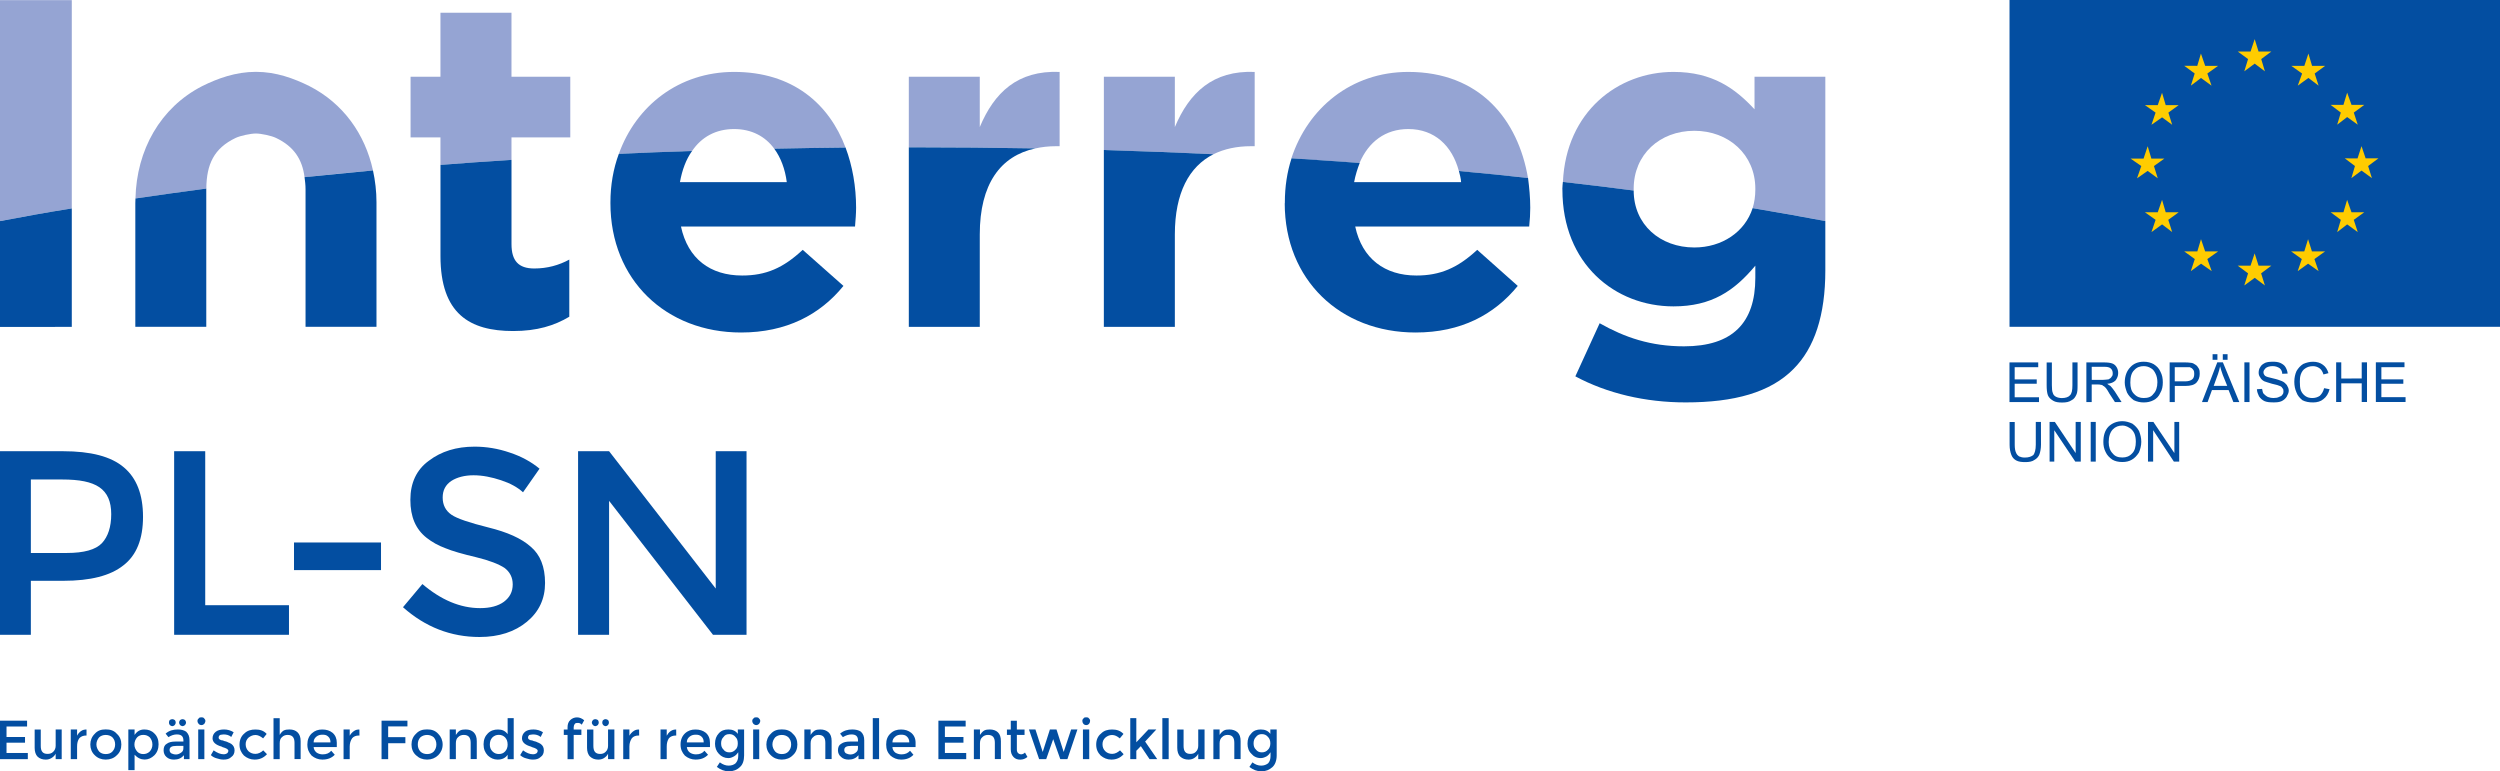 <?xml version="1.0" encoding="utf-8"?>
<!-- Generator: Adobe Illustrator 16.0.3, SVG Export Plug-In . SVG Version: 6.00 Build 0)  -->
<!DOCTYPE svg PUBLIC "-//W3C//DTD SVG 1.1//EN" "http://www.w3.org/Graphics/SVG/1.1/DTD/svg11.dtd">
<svg version="1.1" id="Warstwa_2" xmlns="http://www.w3.org/2000/svg" xmlns:xlink="http://www.w3.org/1999/xlink" x="0px" y="0px"
	 width="101.998px" height="31.469px" viewBox="69.001 4.265 101.998 31.469" enable-background="new 69.001 4.265 101.998 31.469"
	 xml:space="preserve">
<g>
	<g>
		<g>
			<path fill="#034EA1" d="M74.058,23.336c0.515,0.434,0.778,1.102,0.778,2.016c0,0.902-0.264,1.568-0.802,1.98
				c-0.531,0.424-1.348,0.629-2.447,0.629H70.26v2.203h-1.259v-7.49h2.562C72.707,22.674,73.533,22.887,74.058,23.336
				 M73.159,26.426c0.249-0.268,0.38-0.664,0.38-1.184c0-0.516-0.158-0.875-0.483-1.098c-0.326-0.222-0.82-0.316-1.514-0.316H70.26
				v2.998h1.466C72.428,26.826,72.907,26.691,73.159,26.426"/>
			<polygon fill="#034EA1" points="76.106,30.164 76.106,22.674 77.374,22.674 77.374,28.957 80.791,28.957 80.791,30.164 			"/>
			<rect x="80.996" y="26.398" fill="#034EA1" width="3.55" height="1.127"/>
			<path fill="#034EA1" d="M88.319,23.656c-0.361,0-0.67,0.082-0.898,0.227c-0.242,0.16-0.359,0.385-0.359,0.682
				c0,0.3,0.118,0.535,0.359,0.701c0.229,0.158,0.735,0.326,1.505,0.519c0.764,0.188,1.344,0.442,1.729,0.786
				c0.388,0.326,0.584,0.82,0.584,1.48c0,0.648-0.247,1.174-0.741,1.582s-1.137,0.621-1.932,0.621c-1.171,0-2.214-0.406-3.123-1.215
				l0.792-0.945c0.758,0.646,1.544,0.982,2.355,0.982c0.409,0,0.736-0.086,0.972-0.26c0.238-0.181,0.358-0.406,0.358-0.709
				c0-0.279-0.113-0.506-0.338-0.674c-0.226-0.148-0.613-0.304-1.158-0.435c-0.556-0.131-0.969-0.25-1.251-0.367
				c-0.292-0.108-0.539-0.246-0.764-0.422c-0.446-0.351-0.665-0.854-0.665-1.553c0-0.693,0.255-1.232,0.755-1.593
				c0.503-0.383,1.123-0.575,1.867-0.575c0.482,0,0.958,0.079,1.43,0.241c0.47,0.154,0.879,0.377,1.218,0.658L90.34,24.35
				c-0.225-0.205-0.518-0.367-0.898-0.492C89.061,23.732,88.688,23.656,88.319,23.656"/>
			<polygon fill="#034EA1" points="98.202,22.674 99.459,22.674 99.459,30.164 98.09,30.164 93.851,24.699 93.851,30.164 
				92.586,30.164 92.586,22.674 93.851,22.674 98.202,28.277 			"/>
			<polygon fill="#034EA1" points="70.106,33.668 70.106,33.906 69.267,33.906 69.267,34.334 70.022,34.334 70.022,34.566 
				69.267,34.566 69.267,34.986 70.136,34.986 70.136,35.238 69.001,35.238 69.001,33.668 			"/>
			<path fill="#034EA1" d="M71.272,34.695v-0.668h0.246v1.211h-0.246v-0.223c-0.045,0.086-0.101,0.133-0.175,0.18
				c-0.074,0.043-0.144,0.061-0.229,0.061c-0.135,0-0.249-0.039-0.333-0.119c-0.08-0.078-0.12-0.211-0.12-0.359v-0.75h0.249V34.7
				c0,0.227,0.09,0.323,0.275,0.323c0.086,0,0.167-0.018,0.231-0.084C71.234,34.879,71.272,34.793,71.272,34.695"/>
			<path fill="#034EA1" d="M72.521,34.273c-0.125,0-0.215,0.037-0.284,0.112c-0.066,0.091-0.091,0.199-0.091,0.339v0.514h-0.258
				v-1.211h0.258v0.254c0.038-0.074,0.091-0.141,0.16-0.189c0.07-0.051,0.149-0.064,0.225-0.064v0.246H72.521L72.521,34.273z"/>
			<path fill="#034EA1" d="M73.769,35.076c-0.115,0.119-0.272,0.18-0.454,0.18c-0.18,0-0.331-0.061-0.449-0.18
				c-0.118-0.111-0.18-0.266-0.18-0.436c0-0.168,0.062-0.322,0.18-0.435c0.119-0.138,0.27-0.181,0.449-0.181
				c0.181,0,0.338,0.043,0.454,0.181c0.127,0.11,0.183,0.267,0.183,0.435C73.951,34.811,73.896,34.965,73.769,35.076 M73.045,34.926
				c0.069,0.072,0.16,0.104,0.27,0.104c0.114,0,0.204-0.03,0.273-0.104c0.075-0.082,0.11-0.18,0.11-0.285
				c0-0.121-0.035-0.211-0.11-0.293c-0.069-0.063-0.159-0.098-0.273-0.098c-0.11,0-0.201,0.035-0.27,0.098
				c-0.066,0.082-0.111,0.172-0.111,0.293C72.935,34.746,72.979,34.844,73.045,34.926"/>
			<path fill="#034EA1" d="M74.887,34.027c0.159,0,0.293,0.043,0.409,0.16c0.115,0.108,0.175,0.254,0.175,0.442
				s-0.059,0.338-0.173,0.453c-0.115,0.11-0.247,0.172-0.394,0.172c-0.152,0-0.287-0.062-0.412-0.196v0.629h-0.255v-1.66h0.255
				v0.223C74.597,34.094,74.726,34.027,74.887,34.027 M74.485,34.645c0,0.103,0.042,0.199,0.111,0.281
				c0.066,0.072,0.154,0.104,0.246,0.104c0.105,0,0.19-0.03,0.268-0.104c0.07-0.078,0.109-0.176,0.109-0.279
				c0-0.127-0.039-0.217-0.108-0.299c-0.074-0.068-0.158-0.1-0.266-0.1c-0.094,0-0.183,0.031-0.249,0.1
				C74.528,34.43,74.485,34.52,74.485,34.645"/>
			<path fill="#034EA1" d="M76.734,35.238h-0.229v-0.16c-0.097,0.117-0.23,0.178-0.404,0.178c-0.119,0-0.225-0.029-0.309-0.107
				c-0.078-0.067-0.116-0.166-0.116-0.272c0-0.129,0.042-0.219,0.129-0.267c0.086-0.065,0.206-0.09,0.353-0.09h0.326v-0.043
				c0-0.174-0.09-0.248-0.27-0.248c-0.111,0-0.225,0.037-0.342,0.111l-0.114-0.143c0.141-0.127,0.311-0.17,0.5-0.17
				c0.135,0,0.25,0.029,0.339,0.09c0.09,0.09,0.136,0.188,0.136,0.354L76.734,35.238L76.734,35.238z M75.931,33.848
				c-0.028-0.039-0.036-0.063-0.036-0.102c0-0.035,0.007-0.078,0.036-0.105c0.028-0.02,0.059-0.035,0.104-0.035
				c0.036,0,0.066,0.017,0.093,0.035c0.03,0.027,0.042,0.07,0.042,0.105c0,0.037-0.012,0.063-0.042,0.102
				c-0.027,0.021-0.057,0.043-0.093,0.043C75.989,33.891,75.959,33.867,75.931,33.848 M76.483,34.789v-0.092h-0.288
				c-0.185,0-0.275,0.049-0.275,0.166c0,0.063,0.024,0.104,0.069,0.137c0.045,0.021,0.111,0.047,0.192,0.047
				c0.077,0,0.147-0.031,0.212-0.078C76.455,34.926,76.483,34.877,76.483,34.789 M76.449,33.891c-0.035,0-0.072-0.022-0.101-0.043
				c-0.024-0.039-0.04-0.063-0.04-0.1c0-0.037,0.016-0.08,0.04-0.105c0.028-0.021,0.066-0.037,0.102-0.037
				c0.034,0,0.074,0.017,0.099,0.035c0.024,0.027,0.042,0.07,0.042,0.105c0,0.037-0.018,0.063-0.042,0.102
				C76.521,33.867,76.483,33.891,76.449,33.891"/>
			<path fill="#034EA1" d="M77.107,33.801c-0.036-0.043-0.049-0.078-0.049-0.123c0-0.043,0.013-0.074,0.049-0.1
				c0.026-0.047,0.071-0.047,0.114-0.047s0.077,0,0.113,0.047c0.024,0.025,0.047,0.057,0.047,0.1c0,0.045-0.022,0.08-0.047,0.123
				c-0.036,0.029-0.07,0.047-0.113,0.047S77.133,33.83,77.107,33.801 M77.339,35.238h-0.251v-1.211h0.251V35.238z"/>
			<path fill="#034EA1" d="M78.571,34.879c0,0.117-0.045,0.211-0.132,0.27c-0.079,0.08-0.183,0.107-0.317,0.107
				c-0.09,0-0.18-0.018-0.27-0.049c-0.093-0.023-0.18-0.068-0.248-0.133l0.113-0.195c0.145,0.104,0.281,0.16,0.411,0.16
				c0.063,0,0.107-0.021,0.136-0.037c0.037-0.033,0.053-0.068,0.053-0.107c0-0.059-0.082-0.104-0.24-0.149
				c-0.015-0.009-0.021-0.013-0.025-0.017c-0.253-0.071-0.379-0.184-0.379-0.342c0-0.109,0.045-0.199,0.135-0.27
				c0.085-0.064,0.198-0.09,0.338-0.09c0.135,0,0.27,0.037,0.388,0.113l-0.098,0.192c-0.09-0.078-0.201-0.103-0.314-0.103
				c-0.064,0-0.111,0.019-0.15,0.023c-0.032,0.037-0.051,0.061-0.051,0.105c0,0.035,0.02,0.067,0.054,0.084
				c0.031,0.021,0.065,0.031,0.116,0.033c0.052,0.021,0.094,0.041,0.128,0.041c0.037,0.01,0.078,0.032,0.107,0.047
				c0.043,0.006,0.077,0.041,0.116,0.057C78.526,34.684,78.571,34.764,78.571,34.879"/>
			<path fill="#034EA1" d="M79.387,35.256c-0.165,0-0.311-0.061-0.434-0.166c-0.114-0.121-0.18-0.258-0.18-0.445
				c0-0.186,0.067-0.346,0.191-0.449c0.123-0.125,0.28-0.168,0.459-0.168c0.179,0,0.337,0.043,0.458,0.181l-0.145,0.181
				c-0.111-0.091-0.212-0.138-0.314-0.138c-0.112,0-0.202,0.047-0.278,0.104c-0.081,0.074-0.12,0.164-0.12,0.273
				c0,0.117,0.039,0.207,0.118,0.289c0.079,0.068,0.168,0.104,0.28,0.104c0.113,0,0.225-0.053,0.319-0.143l0.153,0.156
				C79.749,35.193,79.582,35.256,79.387,35.256"/>
			<path fill="#034EA1" d="M80.413,34.588v0.65H80.16v-1.67h0.253v0.682c0.036-0.068,0.09-0.133,0.16-0.18
				c0.077-0.037,0.155-0.043,0.243-0.043c0.136,0,0.245,0.039,0.325,0.117c0.081,0.078,0.126,0.194,0.126,0.358v0.733h-0.25V34.57
				c0-0.219-0.093-0.321-0.28-0.321c-0.086,0-0.166,0.024-0.231,0.09C80.442,34.387,80.413,34.477,80.413,34.588"/>
			<path fill="#034EA1" d="M82.742,34.746h-0.945c0.008,0.09,0.047,0.164,0.121,0.223c0.067,0.047,0.157,0.074,0.248,0.074
				c0.156,0,0.268-0.049,0.349-0.148l0.144,0.164c-0.133,0.137-0.296,0.197-0.508,0.197c-0.166,0-0.312-0.061-0.435-0.162
				c-0.112-0.125-0.175-0.258-0.175-0.455c0-0.193,0.063-0.342,0.181-0.453c0.126-0.115,0.263-0.158,0.427-0.158
				c0.168,0,0.309,0.043,0.42,0.134c0.113,0.098,0.173,0.235,0.173,0.405V34.746L82.742,34.746z M81.797,34.555h0.687
				c0-0.109-0.027-0.18-0.095-0.24c-0.064-0.061-0.135-0.075-0.229-0.075c-0.096,0-0.176,0.018-0.253,0.081
				C81.83,34.387,81.797,34.453,81.797,34.555"/>
			<path fill="#034EA1" d="M83.647,34.273c-0.121,0-0.217,0.037-0.279,0.112c-0.061,0.091-0.099,0.199-0.099,0.339v0.514h-0.251
				v-1.211h0.251v0.254c0.042-0.074,0.1-0.141,0.172-0.189c0.071-0.051,0.139-0.064,0.223-0.064l0.003,0.246H83.647L83.647,34.273z"
				/>
			<polygon fill="#034EA1" points="84.838,33.902 84.838,34.34 85.54,34.34 85.54,34.588 84.838,34.588 84.838,35.238 
				84.568,35.238 84.568,33.668 85.624,33.668 85.624,33.902 			"/>
			<path fill="#034EA1" d="M86.881,35.076c-0.126,0.119-0.272,0.18-0.455,0.18c-0.183,0-0.331-0.061-0.455-0.18
				c-0.124-0.111-0.181-0.266-0.181-0.436c0-0.168,0.058-0.322,0.181-0.435c0.124-0.138,0.273-0.181,0.455-0.181
				c0.182,0,0.329,0.043,0.455,0.181c0.113,0.11,0.18,0.267,0.18,0.435C87.061,34.811,86.994,34.965,86.881,35.076 M86.152,34.926
				c0.074,0.072,0.166,0.104,0.274,0.104c0.109,0,0.2-0.03,0.274-0.104c0.069-0.082,0.105-0.18,0.105-0.285
				c0-0.121-0.037-0.211-0.105-0.293c-0.074-0.063-0.165-0.098-0.274-0.098c-0.108,0-0.2,0.035-0.274,0.098
				c-0.075,0.082-0.105,0.172-0.105,0.293C86.047,34.746,86.078,34.844,86.152,34.926"/>
			<path fill="#034EA1" d="M87.6,34.588v0.65h-0.252v-1.211H87.6v0.223c0.043-0.068,0.093-0.133,0.167-0.18
				c0.074-0.037,0.147-0.043,0.236-0.043c0.136,0,0.245,0.039,0.325,0.117c0.081,0.078,0.125,0.194,0.125,0.358v0.733h-0.249V34.57
				c0-0.219-0.093-0.321-0.28-0.321c-0.086,0-0.167,0.024-0.231,0.09C87.63,34.387,87.6,34.477,87.6,34.588"/>
			<path fill="#034EA1" d="M88.903,35.088c-0.112-0.119-0.173-0.262-0.173-0.455c0-0.189,0.062-0.336,0.173-0.445
				c0.116-0.117,0.256-0.16,0.42-0.16c0.163,0,0.288,0.054,0.389,0.189v-0.652h0.248v1.675h-0.248v-0.181
				c-0.093,0.137-0.231,0.197-0.41,0.197C89.15,35.256,89.016,35.195,88.903,35.088 M88.986,34.65c0,0.102,0.033,0.201,0.11,0.274
				c0.076,0.076,0.164,0.104,0.256,0.104c0.104,0,0.185-0.028,0.256-0.104c0.072-0.077,0.104-0.176,0.104-0.276
				c0-0.129-0.032-0.219-0.104-0.299c-0.071-0.068-0.153-0.103-0.256-0.103c-0.1,0-0.183,0.032-0.259,0.103
				C89.017,34.43,88.986,34.52,88.986,34.65"/>
			<path fill="#034EA1" d="M91.189,34.879c0,0.117-0.041,0.211-0.13,0.27c-0.081,0.08-0.184,0.107-0.314,0.107
				c-0.09,0-0.18-0.018-0.271-0.049c-0.097-0.023-0.179-0.068-0.251-0.133l0.118-0.195c0.14,0.104,0.276,0.16,0.406,0.16
				c0.066,0,0.111-0.021,0.137-0.037c0.041-0.033,0.053-0.068,0.053-0.107c0-0.059-0.078-0.104-0.236-0.149
				c-0.019-0.009-0.022-0.013-0.029-0.017c-0.253-0.071-0.375-0.184-0.375-0.342c0-0.109,0.045-0.199,0.13-0.27
				c0.084-0.064,0.197-0.09,0.339-0.09c0.138,0,0.271,0.037,0.388,0.113l-0.093,0.192c-0.094-0.078-0.202-0.103-0.314-0.103
				c-0.067,0-0.112,0.019-0.155,0.023c-0.032,0.037-0.048,0.061-0.048,0.105c0,0.035,0.018,0.067,0.052,0.084
				c0.03,0.021,0.064,0.031,0.116,0.033c0.052,0.021,0.094,0.041,0.128,0.041c0.042,0.01,0.079,0.032,0.109,0.047
				c0.042,0.006,0.075,0.041,0.114,0.057C91.149,34.684,91.189,34.764,91.189,34.879"/>
			<path fill="#034EA1" d="M92.407,33.938v0.09h0.314v0.222h-0.314v0.99h-0.25v-0.99h-0.154v-0.222h0.154v-0.09
				c0-0.125,0.034-0.227,0.115-0.299c0.068-0.063,0.161-0.106,0.27-0.106c0.113,0,0.205,0.047,0.294,0.118l-0.1,0.181
				c-0.053-0.06-0.104-0.072-0.155-0.072c-0.062,0-0.101,0-0.129,0.043C92.423,33.84,92.407,33.885,92.407,33.938"/>
			<path fill="#034EA1" d="M93.809,34.695v-0.668h0.258v1.211h-0.258v-0.223c-0.038,0.086-0.099,0.133-0.166,0.18
				c-0.069,0.043-0.153,0.061-0.232,0.061c-0.136,0-0.244-0.039-0.33-0.119c-0.088-0.078-0.129-0.211-0.129-0.359v-0.75h0.258V34.7
				c0,0.227,0.094,0.325,0.275,0.325c0.09,0,0.158-0.02,0.225-0.086C93.777,34.879,93.809,34.793,93.809,34.695 M93.193,33.848
				c-0.025-0.039-0.045-0.063-0.045-0.102c0-0.035,0.021-0.078,0.045-0.105c0.022-0.02,0.061-0.035,0.095-0.035
				c0.04,0,0.074,0.017,0.104,0.035c0.025,0.027,0.038,0.07,0.038,0.105c0,0.037-0.012,0.063-0.04,0.102
				c-0.031,0.021-0.063,0.043-0.105,0.043C93.25,33.891,93.215,33.867,93.193,33.848 M93.709,33.891
				c-0.042,0-0.067-0.022-0.098-0.043c-0.03-0.039-0.038-0.063-0.038-0.1c0-0.037,0.008-0.08,0.038-0.105
				c0.031-0.021,0.055-0.037,0.098-0.037c0.04,0,0.068,0.017,0.096,0.035c0.03,0.027,0.039,0.07,0.039,0.105
				c0,0.037-0.009,0.063-0.039,0.102C93.777,33.867,93.75,33.891,93.709,33.891"/>
			<path fill="#034EA1" d="M95.057,34.273c-0.12,0-0.216,0.037-0.278,0.112c-0.06,0.091-0.099,0.199-0.099,0.339v0.514h-0.252
				v-1.211h0.252v0.254c0.04-0.074,0.1-0.141,0.172-0.189c0.07-0.051,0.138-0.064,0.223-0.064l0.003,0.246H95.057L95.057,34.273z"/>
			<path fill="#034EA1" d="M96.584,34.273c-0.133,0-0.224,0.037-0.291,0.112c-0.061,0.091-0.09,0.199-0.09,0.339v0.514H95.95v-1.211
				h0.253v0.254c0.043-0.074,0.091-0.141,0.163-0.189c0.073-0.051,0.152-0.064,0.223-0.064l0.002,0.246H96.584L96.584,34.273z"/>
			<path fill="#034EA1" d="M97.968,34.746h-0.944c0.01,0.09,0.047,0.164,0.123,0.223c0.067,0.047,0.157,0.074,0.247,0.074
				c0.158,0,0.27-0.049,0.348-0.148l0.146,0.164c-0.135,0.137-0.299,0.197-0.511,0.197c-0.163,0-0.313-0.061-0.433-0.162
				c-0.112-0.125-0.177-0.258-0.177-0.455c0-0.193,0.065-0.342,0.181-0.453c0.126-0.115,0.265-0.158,0.427-0.158
				c0.167,0,0.309,0.043,0.422,0.134c0.113,0.098,0.17,0.235,0.17,0.405L97.968,34.746L97.968,34.746z M97.023,34.555h0.688
				c0-0.109-0.025-0.18-0.093-0.24c-0.067-0.061-0.138-0.075-0.231-0.075c-0.096,0-0.174,0.018-0.252,0.081
				C97.057,34.387,97.023,34.453,97.023,34.555"/>
			<path fill="#034EA1" d="M99.36,34.027v1.061c0,0.207-0.058,0.377-0.17,0.471c-0.116,0.115-0.27,0.176-0.449,0.176
				c-0.179,0-0.342-0.065-0.494-0.18l0.123-0.186c0.122,0.088,0.236,0.133,0.355,0.133c0.125,0,0.219-0.037,0.286-0.094
				c0.068-0.074,0.11-0.17,0.11-0.303v-0.148c-0.042,0.059-0.093,0.121-0.164,0.162c-0.073,0.041-0.148,0.076-0.238,0.076
				c-0.158,0-0.292-0.063-0.394-0.18c-0.101-0.105-0.152-0.248-0.152-0.406c0-0.18,0.052-0.313,0.152-0.422
				c0.101-0.117,0.236-0.16,0.394-0.16c0.157,0,0.292,0.049,0.384,0.18v-0.18H99.36z M98.422,34.594
				c0,0.105,0.027,0.188,0.093,0.248c0.058,0.084,0.136,0.119,0.248,0.119c0.097,0,0.18-0.035,0.247-0.113
				c0.068-0.059,0.092-0.147,0.092-0.254c0-0.111-0.025-0.197-0.092-0.258c-0.067-0.086-0.152-0.119-0.249-0.119
				c-0.11,0-0.188,0.033-0.246,0.123C98.449,34.404,98.422,34.49,98.422,34.594"/>
			<path fill="#034EA1" d="M99.742,33.801c-0.035-0.043-0.049-0.078-0.049-0.123c0-0.043,0.014-0.074,0.049-0.1
				c0.032-0.047,0.07-0.047,0.114-0.047c0.043,0,0.075,0,0.113,0.047c0.029,0.025,0.049,0.057,0.049,0.1
				c0,0.045-0.021,0.08-0.049,0.123c-0.038,0.029-0.07,0.047-0.113,0.047S99.774,33.83,99.742,33.801 M99.977,35.238h-0.248v-1.211
				h0.248V35.238z"/>
			<path fill="#034EA1" d="M101.35,35.076c-0.115,0.119-0.271,0.18-0.453,0.18c-0.18,0-0.331-0.061-0.449-0.18
				c-0.119-0.111-0.18-0.266-0.18-0.436c0-0.168,0.061-0.322,0.18-0.435c0.119-0.138,0.27-0.181,0.449-0.181
				c0.181,0,0.337,0.043,0.453,0.181c0.127,0.11,0.183,0.267,0.183,0.435C101.533,34.811,101.477,34.965,101.35,35.076
				 M100.627,34.926c0.068,0.072,0.16,0.104,0.27,0.104c0.113,0,0.203-0.03,0.272-0.104c0.075-0.082,0.11-0.18,0.11-0.285
				c0-0.121-0.035-0.211-0.11-0.293c-0.07-0.063-0.16-0.098-0.272-0.098c-0.11,0-0.202,0.035-0.27,0.098
				c-0.067,0.082-0.112,0.172-0.112,0.293C100.516,34.746,100.56,34.844,100.627,34.926"/>
			<path fill="#034EA1" d="M102.074,34.588v0.65h-0.256v-1.211h0.256v0.223c0.039-0.068,0.102-0.133,0.17-0.18
				c0.068-0.037,0.149-0.043,0.229-0.043c0.137,0,0.244,0.039,0.333,0.117c0.085,0.078,0.125,0.194,0.125,0.358v0.733h-0.257V34.57
				c0-0.219-0.092-0.321-0.272-0.321c-0.09,0-0.162,0.024-0.226,0.09C102.11,34.387,102.074,34.477,102.074,34.588"/>
			<path fill="#034EA1" d="M104.262,35.238h-0.235v-0.16c-0.098,0.117-0.232,0.178-0.399,0.178c-0.126,0-0.23-0.029-0.309-0.107
				c-0.087-0.067-0.13-0.166-0.13-0.272c0-0.129,0.043-0.219,0.133-0.267c0.09-0.065,0.205-0.09,0.359-0.09h0.326v-0.043
				c0-0.174-0.09-0.248-0.267-0.248c-0.111,0-0.229,0.037-0.351,0.111l-0.113-0.143c0.149-0.127,0.314-0.17,0.496-0.17
				c0.145,0,0.264,0.029,0.353,0.09c0.091,0.09,0.136,0.188,0.136,0.354L104.262,35.238L104.262,35.238z M104.005,34.789v-0.092
				h-0.281c-0.185,0-0.277,0.049-0.277,0.166c0,0.063,0.023,0.104,0.068,0.137c0.046,0.021,0.107,0.047,0.191,0.047
				c0.08,0,0.152-0.031,0.209-0.078C103.975,34.926,104.005,34.877,104.005,34.789"/>
			<rect x="104.61" y="33.564" fill="#034EA1" width="0.257" height="1.674"/>
			<path fill="#034EA1" d="M106.355,34.746h-0.943c0,0.09,0.045,0.164,0.113,0.223c0.076,0.047,0.158,0.074,0.257,0.074
				c0.146,0,0.263-0.049,0.348-0.148l0.138,0.164c-0.126,0.137-0.295,0.197-0.502,0.197c-0.174,0-0.312-0.061-0.434-0.162
				c-0.122-0.125-0.176-0.258-0.176-0.455c0-0.193,0.056-0.342,0.182-0.453c0.119-0.115,0.259-0.158,0.426-0.158
				c0.164,0,0.299,0.043,0.412,0.134c0.117,0.098,0.18,0.235,0.18,0.405L106.355,34.746L106.355,34.746z M105.412,34.555h0.688
				c0-0.109-0.037-0.18-0.098-0.24c-0.061-0.06-0.141-0.075-0.23-0.075c-0.091,0-0.18,0.018-0.248,0.081
				C105.446,34.387,105.412,34.453,105.412,34.555"/>
			<polygon fill="#034EA1" points="108.399,33.668 108.399,33.906 107.552,33.906 107.552,34.334 108.309,34.334 108.309,34.566 
				107.552,34.566 107.552,34.986 108.422,34.986 108.422,35.238 107.287,35.238 107.287,33.668 			"/>
			<path fill="#034EA1" d="M108.983,34.588v0.65h-0.249v-1.211h0.249v0.223c0.045-0.068,0.098-0.133,0.171-0.18
				c0.074-0.037,0.143-0.043,0.233-0.043c0.135,0,0.248,0.039,0.329,0.117c0.08,0.078,0.121,0.194,0.121,0.358v0.733h-0.247V34.57
				c0-0.219-0.091-0.321-0.278-0.321c-0.086,0-0.167,0.024-0.231,0.09C109.018,34.387,108.983,34.477,108.983,34.588"/>
			<path fill="#034EA1" d="M110.488,34.248v0.6c0,0.064,0.02,0.111,0.045,0.137c0.032,0.031,0.072,0.056,0.132,0.056
				c0.047,0,0.103-0.022,0.155-0.072l0.1,0.179c-0.089,0.074-0.185,0.11-0.297,0.11c-0.105,0-0.2-0.03-0.27-0.106
				c-0.078-0.084-0.113-0.18-0.113-0.313v-0.588h-0.157v-0.222h0.157v-0.358h0.248v0.358h0.314v0.222L110.488,34.248L110.488,34.248
				z"/>
			<polygon fill="#034EA1" points="111.685,35.238 111.397,35.238 110.982,34.027 111.246,34.027 111.543,34.945 111.836,34.027 
				112.105,34.027 112.398,34.945 112.702,34.027 112.959,34.027 112.55,35.238 112.26,35.238 111.971,34.422 			"/>
			<path fill="#034EA1" d="M113.206,33.801c-0.033-0.043-0.046-0.078-0.046-0.123c0-0.043,0.013-0.074,0.046-0.1
				c0.027-0.047,0.068-0.047,0.113-0.047s0.082,0,0.112,0.047c0.03,0.025,0.045,0.057,0.045,0.1c0,0.045-0.015,0.08-0.045,0.123
				c-0.03,0.029-0.067,0.047-0.112,0.047S113.233,33.83,113.206,33.801 M113.441,35.238h-0.257v-1.211h0.257V35.238z"/>
			<path fill="#034EA1" d="M114.343,35.256c-0.171,0-0.311-0.061-0.436-0.166c-0.118-0.121-0.182-0.258-0.182-0.445
				c0-0.186,0.064-0.346,0.195-0.449c0.12-0.125,0.273-0.168,0.454-0.168c0.18,0,0.336,0.043,0.464,0.181l-0.151,0.181
				c-0.107-0.091-0.206-0.138-0.314-0.138s-0.202,0.047-0.271,0.104c-0.084,0.074-0.12,0.164-0.12,0.273
				c0,0.117,0.035,0.207,0.118,0.289c0.071,0.068,0.167,0.104,0.278,0.104c0.112,0,0.219-0.053,0.32-0.143l0.146,0.156
				C114.705,35.193,114.531,35.256,114.343,35.256"/>
			<polygon fill="#034EA1" points="115.362,35.238 115.115,35.238 115.115,33.564 115.362,33.564 115.362,34.549 115.856,34.027 
				116.178,34.027 115.721,34.52 116.215,35.238 115.902,35.238 115.546,34.707 115.362,34.896 			"/>
			<rect x="116.424" y="33.564" fill="#034EA1" width="0.258" height="1.674"/>
			<path fill="#034EA1" d="M117.888,34.695v-0.668h0.258v1.211h-0.258v-0.223c-0.038,0.086-0.101,0.133-0.167,0.18
				c-0.068,0.043-0.152,0.061-0.231,0.061c-0.136,0-0.244-0.039-0.331-0.119c-0.087-0.078-0.127-0.211-0.127-0.359v-0.75h0.258V34.7
				c0,0.227,0.093,0.323,0.274,0.323c0.09,0,0.159-0.018,0.225-0.084C117.855,34.879,117.888,34.793,117.888,34.695"/>
			<path fill="#034EA1" d="M118.76,34.588v0.65h-0.254v-1.211h0.254v0.223c0.039-0.068,0.102-0.133,0.173-0.18
				c0.067-0.037,0.146-0.043,0.225-0.043c0.137,0,0.247,0.039,0.336,0.117c0.083,0.078,0.123,0.194,0.123,0.358v0.733h-0.257V34.57
				c0-0.219-0.09-0.321-0.27-0.321c-0.09,0-0.164,0.024-0.229,0.09C118.799,34.387,118.76,34.477,118.76,34.588"/>
			<path fill="#034EA1" d="M121.089,34.027v1.061c0,0.207-0.067,0.377-0.171,0.471c-0.126,0.115-0.271,0.176-0.455,0.176
				c-0.182,0-0.339-0.065-0.488-0.18l0.124-0.186c0.115,0.088,0.231,0.133,0.355,0.133c0.118,0,0.208-0.037,0.285-0.094
				c0.067-0.074,0.099-0.17,0.099-0.303v-0.148c-0.036,0.059-0.09,0.121-0.152,0.162c-0.074,0.041-0.158,0.076-0.245,0.076
				c-0.159,0-0.291-0.063-0.387-0.18c-0.11-0.105-0.155-0.248-0.155-0.406c0-0.18,0.045-0.313,0.155-0.422
				c0.096-0.117,0.228-0.16,0.384-0.16c0.164,0,0.296,0.049,0.392,0.18v-0.18H121.089z M120.146,34.594
				c0,0.105,0.027,0.188,0.09,0.248c0.065,0.084,0.143,0.119,0.247,0.119c0.106,0,0.185-0.035,0.255-0.113
				c0.059-0.059,0.092-0.147,0.092-0.254c0-0.111-0.034-0.197-0.092-0.258c-0.073-0.086-0.152-0.119-0.255-0.119
				c-0.104,0-0.181,0.033-0.247,0.123C120.174,34.404,120.146,34.49,120.146,34.594"/>
		</g>
		<g>
			<path fill="#95A4D3" d="M71.93,4.271h-2.929v9.014c0.946-0.18,1.933-0.359,2.929-0.518V4.271z"/>
			<path fill="#95A4D3" d="M89.869,9.871h2.399V7.397h-2.399V4.785h-2.898v2.612h-1.219v2.474h1.219v1.123
				c0.953-0.075,1.917-0.144,2.898-0.205V9.871z"/>
			<path fill="#95A4D3" d="M98.951,9.53c0.711,0,1.269,0.296,1.638,0.802c0.962-0.02,1.932-0.036,2.91-0.046
				c-0.67-1.78-2.152-3.087-4.547-3.087c-2.257,0-4.004,1.39-4.703,3.345c0.988-0.045,1.978-0.09,2.988-0.118
				C97.619,9.858,98.203,9.53,98.951,9.53"/>
			<path fill="#95A4D3" d="M111.244,10.32c0.256-0.057,0.538-0.09,0.838-0.09h0.151V7.199c-1.719-0.069-2.667,0.842-3.258,2.25
				V7.396h-2.895v2.878c0.05,0,0.102,0,0.159,0C107.919,10.275,109.59,10.29,111.244,10.32"/>
			<path fill="#95A4D3" d="M120.041,10.23h0.15V7.199c-1.707-0.068-2.664,0.844-3.257,2.25V7.396h-2.896v2.99
				c1.505,0.045,3.003,0.101,4.471,0.171C118.948,10.341,119.459,10.23,120.041,10.23"/>
			<path fill="#95A4D3" d="M126.459,9.53c1.068,0,1.786,0.677,2.063,1.714c0.949,0.085,1.881,0.181,2.82,0.284
				c-0.404-2.376-1.96-4.329-4.884-4.329c-2.329,0-4.101,1.48-4.769,3.526c0.938,0.064,1.877,0.123,2.781,0.188
				C124.836,10.051,125.521,9.53,126.459,9.53"/>
			<path fill="#95A4D3" d="M135.654,12.003v-0.041c0-1.39,1.061-2.361,2.474-2.361c1.399,0,2.489,0.972,2.489,2.361v0.041
				c0,0.27-0.038,0.518-0.11,0.753c1.011,0.168,2.005,0.348,2.966,0.528V7.396h-2.889v1.328c-0.792-0.854-1.719-1.525-3.307-1.525
				c-2.256,0-4.381,1.615-4.51,4.49c0.969,0.111,1.941,0.225,2.887,0.351C135.654,12.027,135.654,12.016,135.654,12.003"/>
			<path fill="#95A4D3" d="M78.616,9.892c0.19-0.09,0.614-0.18,0.826-0.18c0.207,0,0.634,0.09,0.819,0.18
				c0.735,0.349,1.073,0.877,1.165,1.601c0.918-0.095,1.852-0.185,2.792-0.275c-0.324-1.482-1.216-2.737-2.591-3.438
				c-0.63-0.314-1.36-0.584-2.185-0.584c-0.826,0-1.566,0.27-2.195,0.584c-1.707,0.877-2.674,2.605-2.719,4.582
				c0.943-0.141,1.911-0.271,2.891-0.404C77.427,10.97,77.729,10.314,78.616,9.892"/>
			<path fill="#034EA1" d="M71.93,17.602v-4.834c-0.996,0.158-1.982,0.338-2.929,0.518v4.317L71.93,17.602L71.93,17.602z"/>
			<path fill="#034EA1" d="M89.938,17.771c0.975,0,1.684-0.221,2.29-0.584v-2.331c-0.422,0.23-0.898,0.363-1.43,0.363
				c-0.646,0-0.928-0.318-0.928-0.992v-3.439c-0.981,0.061-1.945,0.129-2.898,0.205v3.713
				C86.971,17.072,88.167,17.771,89.938,17.771"/>
			<path fill="#034EA1" d="M93.906,12.557c0,3.126,2.266,5.274,5.329,5.274c1.85,0,3.222-0.726,4.178-1.901l-1.662-1.472
				c-0.798,0.745-1.504,1.048-2.471,1.048c-1.303,0-2.215-0.685-2.496-1.998h7.101c0.022-0.27,0.044-0.538,0.044-0.764
				c0-0.862-0.147-1.707-0.43-2.459c-0.978,0.01-1.948,0.026-2.91,0.046c0.265,0.362,0.442,0.825,0.512,1.365h-4.359
				c0.09-0.5,0.25-0.928,0.494-1.271c-1.009,0.028-2,0.073-2.988,0.118c-0.225,0.607-0.342,1.279-0.342,1.977L93.906,12.557
				L93.906,12.557z"/>
			<path fill="#034EA1" d="M108.975,17.602v-3.771c0-2.057,0.841-3.204,2.269-3.511c-1.654-0.03-3.325-0.045-5.005-0.045
				c-0.057,0-0.108,0-0.159,0v7.327H108.975z"/>
			<path fill="#034EA1" d="M116.934,17.602v-3.771c0-1.696,0.583-2.773,1.576-3.274c-1.469-0.07-2.966-0.126-4.473-0.171v7.215
				L116.934,17.602L116.934,17.602z"/>
			<path fill="#034EA1" d="M121.417,12.557c0,3.126,2.265,5.274,5.339,5.274c1.85,0,3.209-0.726,4.168-1.901l-1.654-1.472
				c-0.802,0.745-1.521,1.048-2.479,1.048c-1.291,0-2.217-0.685-2.498-1.998h7.098c0.029-0.27,0.043-0.538,0.043-0.764
				c0-0.413-0.039-0.823-0.09-1.217c-0.938-0.104-1.869-0.199-2.82-0.284c0.035,0.149,0.082,0.296,0.088,0.453h-4.364
				c0.051-0.28,0.137-0.547,0.228-0.783c-0.902-0.067-1.845-0.126-2.781-0.189c-0.182,0.56-0.273,1.167-0.273,1.796v0.037H121.417z"
				/>
			<path fill="#034EA1" d="M132.746,12.003c0,3.033,2.15,4.762,4.531,4.762c1.553,0,2.479-0.629,3.34-1.661v0.497
				c0,1.835-0.928,2.794-2.91,2.794c-1.355,0-2.411-0.359-3.441-0.942l-0.992,2.167c1.291,0.693,2.847,1.063,4.5,1.063
				c1.984,0,3.453-0.405,4.399-1.362c0.86-0.86,1.3-2.197,1.3-4.02v-2.017c-0.959-0.18-1.955-0.359-2.966-0.528
				c-0.313,0.977-1.253,1.606-2.379,1.606c-1.396,0-2.474-0.935-2.474-2.323c-0.944-0.126-1.918-0.24-2.889-0.351
				c-0.007,0.09-0.021,0.18-0.021,0.274L132.746,12.003L132.746,12.003z"/>
			<path fill="#034EA1" d="M81.467,11.983v0.998v4.248v0.368h2.894v-5.046v-0.034c0-0.446-0.052-0.877-0.143-1.299
				c-0.939,0.09-1.874,0.18-2.792,0.274C81.446,11.647,81.467,11.812,81.467,11.983"/>
			<path fill="#034EA1" d="M74.522,12.551v5.046h2.895v-0.368v-4.248v-0.998c0-0.001,0.002-0.013,0.002-0.025
				c-0.98,0.132-1.948,0.263-2.891,0.404c0,0.045-0.005,0.099-0.005,0.155L74.522,12.551L74.522,12.551z"/>
			<rect x="153.25" y="5.333" fill="#FFCC00" width="16" height="11.366"/>
			<path fill="#034EA1" d="M150.988,4.265v13.332h20.011V4.265H150.988z M158.648,6.951l0.149-0.501l0.173,0.501h0.527l-0.438,0.313
				l0.17,0.496L158.8,7.446l-0.413,0.313l0.155-0.496l-0.426-0.313L158.648,6.951L158.648,6.951z M155.925,10.735l0.531,0.002
				l0.169-0.507l0.15,0.505h0.531l-0.426,0.304l0.156,0.501l-0.413-0.303l-0.433,0.303l0.174-0.501L155.925,10.735z M157.624,13.734
				l-0.411-0.314l-0.434,0.314l0.169-0.5l-0.437-0.309h0.525l0.175-0.507l0.149,0.507h0.531l-0.426,0.309L157.624,13.734z
				 M157.469,8.859l0.155,0.497l-0.412-0.303l-0.433,0.303l0.168-0.497l-0.437-0.306h0.526l0.174-0.503l0.15,0.503h0.531
				L157.469,8.859z M159.238,15.328l-0.436-0.305l-0.418,0.305l0.163-0.494l-0.433-0.313l0.537,0.001l0.149-0.498l0.169,0.497h0.532
				l-0.442,0.313L159.238,15.328z M161.407,15.912l-0.416-0.312l-0.425,0.312l0.154-0.495l-0.422-0.313h0.523l0.168-0.502
				l0.16,0.502h0.521l-0.417,0.313L161.407,15.912z M161.257,6.675l0.15,0.5l-0.416-0.314l-0.425,0.314l0.154-0.5L160.3,6.367h0.522
				l0.168-0.506l0.158,0.506h0.523L161.257,6.675z M163.598,15.328l-0.429-0.305l-0.424,0.305l0.168-0.494l-0.438-0.313l0.539,0.001
				l0.154-0.498l0.158,0.497h0.539l-0.438,0.313L163.598,15.328z M163.438,7.265l0.16,0.494l-0.416-0.314l-0.434,0.314l0.177-0.494
				l-0.442-0.314h0.533l0.166-0.501l0.149,0.501h0.535L163.438,7.265z M164.611,8.544l0.152-0.499l0.178,0.499h0.521l-0.428,0.314
				l0.161,0.494l-0.432-0.311l-0.406,0.311l0.147-0.494l-0.416-0.314H164.611z M165.195,13.734l-0.432-0.314l-0.406,0.314l0.148-0.5
				l-0.414-0.309h0.521l0.15-0.507l0.178,0.507h0.521l-0.428,0.309L165.195,13.734z M165.773,11.533l-0.424-0.308l-0.414,0.308
				l0.146-0.494l-0.414-0.313l0.52,0.001l0.162-0.499l0.168,0.498h0.521l-0.42,0.313L165.773,11.533z"/>
			<polygon fill="#034EA1" points="150.986,20.67 150.986,19.052 152.159,19.051 152.159,19.247 151.198,19.247 151.198,19.743 
				152.098,19.743 152.098,19.922 151.198,19.922 151.198,20.474 152.191,20.473 152.191,20.67 			"/>
			<path fill="#034EA1" d="M153.555,19.051h0.209v0.93c0,0.164-0.003,0.301-0.05,0.391c-0.043,0.09-0.096,0.179-0.194,0.222
				c-0.103,0.072-0.223,0.094-0.388,0.094c-0.138,0-0.271-0.016-0.358-0.071c-0.098-0.058-0.18-0.123-0.221-0.228
				c-0.037-0.104-0.05-0.242-0.05-0.406v-0.93h0.213v0.928c0,0.145,0.011,0.256,0.036,0.308c0.021,0.081,0.063,0.128,0.137,0.167
				c0.063,0.03,0.145,0.05,0.237,0.05c0.144,0,0.271-0.042,0.324-0.109c0.077-0.07,0.104-0.203,0.104-0.416V19.051L153.555,19.051z"
				/>
			<path fill="#034EA1" d="M154.123,20.67v-1.619h0.718c0.147,0,0.269,0.016,0.337,0.043c0.063,0.021,0.135,0.073,0.18,0.152
				c0.045,0.077,0.063,0.151,0.063,0.24c0,0.119-0.041,0.209-0.106,0.299c-0.072,0.076-0.194,0.13-0.342,0.138
				c0.047,0.042,0.09,0.06,0.133,0.089c0.047,0.049,0.112,0.133,0.176,0.223l0.277,0.433h-0.271l-0.224-0.343
				c-0.047-0.09-0.101-0.171-0.14-0.223c-0.044-0.047-0.087-0.09-0.12-0.096c-0.022-0.034-0.057-0.041-0.104-0.043
				c-0.012-0.007-0.049-0.012-0.109-0.012h-0.25v0.718L154.123,20.67L154.123,20.67z M154.343,19.763h0.456
				c0.104,0,0.174-0.018,0.23-0.021c0.063-0.035,0.103-0.06,0.121-0.104c0.048-0.044,0.048-0.093,0.048-0.151
				c0-0.068-0.023-0.143-0.085-0.193c-0.053-0.047-0.143-0.064-0.26-0.064h-0.512L154.343,19.763L154.343,19.763z"/>
			<path fill="#034EA1" d="M155.689,19.875c0-0.27,0.082-0.479,0.228-0.629c0.133-0.147,0.315-0.223,0.547-0.223
				c0.158,0,0.293,0.038,0.404,0.098c0.127,0.082,0.217,0.172,0.276,0.305c0.072,0.137,0.098,0.27,0.098,0.437
				c0,0.154-0.025,0.31-0.105,0.436c-0.052,0.126-0.146,0.229-0.277,0.295c-0.125,0.064-0.252,0.09-0.396,0.09
				c-0.143,0-0.275-0.029-0.412-0.094c-0.109-0.086-0.201-0.175-0.27-0.308C155.732,20.145,155.689,20.013,155.689,19.875
				 M155.917,19.875c0,0.2,0.043,0.359,0.153,0.463c0.115,0.123,0.244,0.166,0.39,0.166c0.177,0,0.31-0.042,0.397-0.167
				c0.107-0.102,0.164-0.276,0.164-0.475c0-0.131-0.026-0.256-0.073-0.346c-0.044-0.094-0.099-0.18-0.183-0.223
				c-0.088-0.058-0.184-0.09-0.302-0.09c-0.146,0-0.278,0.043-0.382,0.158C155.96,19.473,155.917,19.645,155.917,19.875"/>
			<path fill="#034EA1" d="M157.521,20.668V19.05h0.6c0.117,0,0.195,0.008,0.261,0.017c0.072,0,0.142,0.042,0.185,0.074
				c0.059,0.032,0.103,0.089,0.138,0.152c0.041,0.07,0.043,0.133,0.043,0.223c0,0.137-0.043,0.258-0.13,0.356
				c-0.088,0.093-0.232,0.14-0.465,0.14h-0.422v0.656H157.521z M157.729,19.824h0.428c0.14,0,0.229-0.038,0.283-0.081
				c0.065-0.047,0.084-0.137,0.084-0.227c0-0.059-0.002-0.124-0.049-0.174c-0.033-0.049-0.078-0.074-0.133-0.096
				c-0.039,0-0.09,0-0.193,0h-0.42V19.824L157.729,19.824z"/>
			<path fill="#034EA1" d="M158.84,20.668l0.624-1.619h0.229l0.67,1.619h-0.243l-0.194-0.488h-0.679l-0.177,0.488H158.84z
				 M159.273,18.717h0.197v0.228h-0.197V18.717z M159.318,20.009h0.552l-0.181-0.446c-0.047-0.138-0.09-0.263-0.11-0.351
				c-0.024,0.113-0.052,0.214-0.084,0.307L159.318,20.009z M159.689,18.717h0.195v0.228h-0.195V18.717z"/>
			<rect x="160.57" y="19.049" fill="#034EA1" width="0.209" height="1.619"/>
			<path fill="#034EA1" d="M161.081,20.145l0.212-0.014c0.016,0.076,0.025,0.15,0.059,0.193c0.047,0.047,0.09,0.09,0.176,0.137
				c0.063,0.026,0.143,0.042,0.236,0.042c0.084,0,0.163-0.011,0.217-0.042c0.065-0.021,0.113-0.047,0.137-0.09
				c0.043-0.047,0.047-0.09,0.047-0.138c0-0.055-0.004-0.098-0.044-0.132c-0.021-0.047-0.071-0.085-0.14-0.1
				c-0.043-0.025-0.133-0.041-0.287-0.08c-0.155-0.047-0.252-0.075-0.311-0.099c-0.074-0.038-0.134-0.091-0.168-0.161
				c-0.044-0.057-0.063-0.121-0.063-0.189c0-0.09,0.02-0.169,0.065-0.229c0.043-0.088,0.118-0.131,0.208-0.178
				c0.088-0.032,0.192-0.043,0.284-0.043c0.138,0,0.229,0.011,0.319,0.046c0.095,0.044,0.177,0.099,0.22,0.177
				c0.047,0.083,0.079,0.163,0.086,0.262l-0.219,0.008c0-0.093-0.048-0.18-0.101-0.223c-0.076-0.054-0.17-0.09-0.291-0.09
				c-0.125,0-0.223,0.033-0.285,0.082c-0.047,0.051-0.09,0.098-0.09,0.167c0,0.063,0.029,0.11,0.069,0.149
				c0.038,0.033,0.157,0.066,0.327,0.103c0.171,0.038,0.281,0.081,0.357,0.111c0.097,0.042,0.154,0.104,0.199,0.157
				c0.045,0.079,0.081,0.146,0.081,0.233c0,0.082-0.041,0.165-0.09,0.255c-0.047,0.066-0.112,0.132-0.208,0.175
				c-0.094,0.041-0.197,0.048-0.311,0.048c-0.152,0-0.271-0.007-0.373-0.048c-0.098-0.043-0.176-0.116-0.233-0.2
				C161.128,20.353,161.084,20.251,161.081,20.145"/>
			<path fill="#034EA1" d="M163.823,20.102l0.223,0.043c-0.046,0.18-0.133,0.316-0.254,0.406c-0.104,0.09-0.253,0.133-0.418,0.133
				c-0.181,0-0.315-0.029-0.435-0.09c-0.104-0.086-0.194-0.179-0.241-0.312c-0.062-0.137-0.091-0.277-0.091-0.444
				c0-0.161,0.035-0.314,0.091-0.436c0.071-0.12,0.161-0.218,0.272-0.288c0.133-0.058,0.264-0.09,0.402-0.09
				c0.16,0,0.297,0.043,0.402,0.124c0.111,0.079,0.18,0.188,0.227,0.341l-0.204,0.053c-0.034-0.115-0.094-0.205-0.155-0.248
				c-0.086-0.062-0.175-0.09-0.27-0.09c-0.137,0-0.229,0.033-0.316,0.09c-0.09,0.054-0.14,0.133-0.18,0.234
				c-0.04,0.107-0.043,0.215-0.043,0.308c0,0.142,0.008,0.267,0.043,0.361c0.047,0.111,0.112,0.179,0.193,0.234
				c0.082,0.055,0.175,0.073,0.277,0.073c0.114,0,0.219-0.034,0.301-0.09C163.732,20.331,163.79,20.235,163.823,20.102"/>
			<polygon fill="#034EA1" points="164.314,20.666 164.314,19.048 164.523,19.048 164.523,19.708 165.357,19.707 165.357,19.047 
				165.573,19.047 165.573,20.666 165.357,20.666 165.357,19.904 164.523,19.905 164.523,20.666 			"/>
			<polygon fill="#034EA1" points="165.934,20.666 165.934,19.047 167.102,19.047 167.102,19.246 166.159,19.246 166.159,19.743 
				167.055,19.743 167.055,19.922 166.159,19.922 166.159,20.469 167.146,20.469 167.146,20.666 			"/>
			<path fill="#034EA1" d="M152.055,21.479h0.215l0.002,0.931c0,0.161-0.031,0.299-0.063,0.389
				c-0.031,0.091-0.111,0.181-0.202,0.229c-0.09,0.068-0.223,0.09-0.37,0.09c-0.162,0-0.279-0.014-0.382-0.07
				c-0.099-0.059-0.153-0.123-0.194-0.229s-0.07-0.24-0.07-0.406l-0.001-0.93h0.21v0.928c0,0.143,0.02,0.252,0.047,0.307
				c0.029,0.082,0.072,0.125,0.133,0.168c0.064,0.029,0.137,0.047,0.229,0.047c0.17,0,0.271-0.043,0.352-0.104
				c0.053-0.074,0.098-0.207,0.098-0.418v-0.931H152.055z"/>
			<polygon fill="#034EA1" points="152.623,23.098 152.622,21.479 152.837,21.479 153.686,22.75 153.686,21.479 153.895,21.479 
				153.895,23.098 153.671,23.098 152.814,21.818 152.814,23.098 			"/>
			<rect x="154.3" y="21.479" fill="#034EA1" width="0.206" height="1.619"/>
			<path fill="#034EA1" d="M154.816,22.301c0-0.27,0.064-0.477,0.209-0.629c0.15-0.145,0.341-0.223,0.57-0.223
				c0.141,0,0.273,0.041,0.404,0.1c0.109,0.08,0.203,0.17,0.275,0.303c0.051,0.138,0.09,0.271,0.09,0.439
				c0,0.154-0.043,0.311-0.096,0.436c-0.08,0.125-0.174,0.229-0.289,0.293c-0.113,0.068-0.244,0.095-0.387,0.095
				c-0.162,0-0.3-0.031-0.41-0.097c-0.123-0.088-0.213-0.178-0.274-0.311C154.841,22.576,154.816,22.441,154.816,22.301
				 M155.034,22.301c0,0.203,0.058,0.359,0.164,0.465c0.095,0.121,0.223,0.164,0.396,0.164c0.151,0,0.283-0.043,0.395-0.166
				c0.109-0.104,0.152-0.274,0.152-0.475c0-0.129-0.019-0.258-0.063-0.348c-0.045-0.092-0.118-0.181-0.205-0.224
				c-0.085-0.055-0.184-0.09-0.273-0.09c-0.162,0-0.291,0.047-0.4,0.16C155.096,21.898,155.034,22.074,155.034,22.301"/>
			<polygon fill="#034EA1" points="156.637,23.098 156.637,21.479 156.857,21.479 157.714,22.75 157.714,21.479 157.91,21.479 
				157.911,23.098 157.693,23.098 156.848,21.816 156.848,23.098 			"/>
		</g>
	</g>
</g>
</svg>

